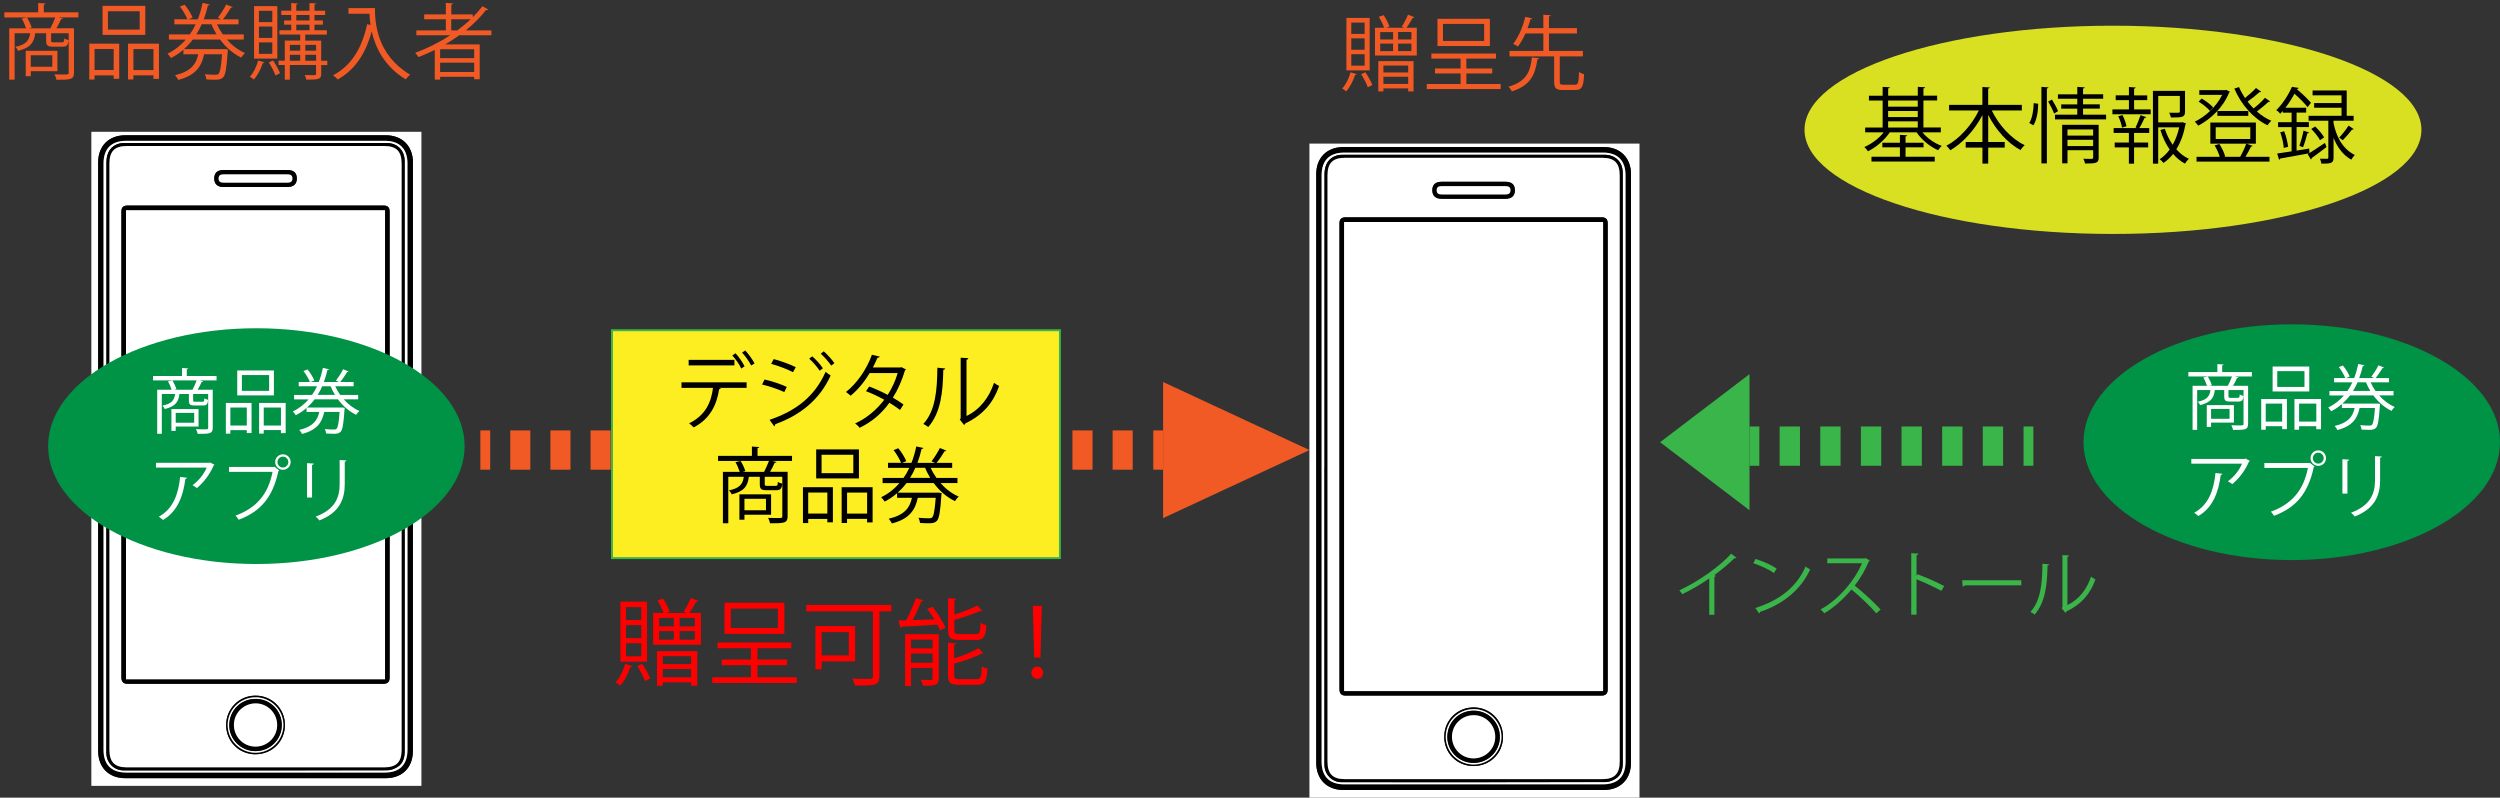 <?xml version="1.0" encoding="UTF-8"?><svg xmlns="http://www.w3.org/2000/svg" viewBox="0 0 636.25 203.01"><rect x="0" y="0" width="636.25" height="203.01" fill="#333333" stroke="none"/><g id="a"/><g id="b"><g id="c"><ellipse cx="537.75" cy="33.04" rx="78.5" ry="26.5" style="fill:#d9e021;"/><g><path d="M493.92,33.68h-4.66c1.22,1.49,3.06,2.79,4.91,3.44-.29,.27-.71,.76-.92,1.11-2.08-.9-4.2-2.65-5.48-4.56h-6.82c-1.32,1.99-3.51,3.84-5.56,4.83-.21-.34-.61-.82-.92-1.09,1.79-.74,3.7-2.16,4.93-3.74h-4.72v-1.22h4.45v-6.87h-3.49v-1.22h3.49v-2.25l1.83,.1c-.02,.17-.15,.25-.42,.29v1.85h7.54v-2.25l1.85,.1c-.02,.17-.15,.27-.42,.29v1.85h3.49v1.22h-3.49v6.87h4.43v1.22Zm-8.96,3.82v2.39h7.43v1.22h-16.1v-1.22h7.24v-2.39h-4.47v-1.18h4.47v-2l1.85,.11c-.02,.15-.15,.25-.42,.29v1.6h4.58v1.18h-4.58Zm3.11-11.91h-7.54v1.55h7.54v-1.55Zm-7.54,2.65v1.55h7.54v-1.55h-7.54Zm0,2.64v1.58h7.54v-1.58h-7.54Z"/><path d="M514.56,28.11h-7.66c1.8,3.74,4.96,7.2,8.38,8.84-.36,.29-.82,.84-1.07,1.24-3.3-1.78-6.28-5.14-8.21-8.94v6.89h4.2v1.43h-4.2v4.07h-1.47v-4.07h-4.26v-1.43h4.26v-6.85c-1.99,3.8-5,7.1-8.17,8.95-.25-.36-.69-.88-1.01-1.16,3.3-1.7,6.45-5.23,8.27-8.97h-7.58v-1.43h8.48v-4.54l1.89,.11c-.02,.15-.13,.25-.42,.29v4.14h8.57v1.43Z"/><path d="M518.72,26.41c0,1.87-.36,4.14-1.22,5.48-.78-.46-.9-.52-1.05-.59,.76-1.15,1.09-3.3,1.13-5.06l1.13,.17Zm.82-4.3l1.79,.12c-.02,.15-.13,.25-.4,.27v19.09h-1.39V22.11Zm3.23,6.8c-.29-.8-.95-2.12-1.51-3.09l.96-.48c.61,.95,1.28,2.18,1.55,2.96l-1.01,.61Zm7.37,.27h5.86v1.2h-13v-1.2h5.67v-1.53h-4.09v-1.09h4.09v-1.43h-4.93v-1.13h4.93v-1.89l1.89,.12c-.02,.15-.13,.25-.42,.29v1.47h5.12v1.13h-5.12v1.43h4.26v1.09h-4.26v1.53Zm3.97,2.6v8.33c0,1.37-.55,1.51-3.46,1.51-.06-.36-.25-.86-.44-1.22,.59,.02,1.13,.04,1.53,.04,.86,0,.97,0,.97-.34v-1.87h-6.53v3.34h-1.36v-9.81h9.3Zm-1.41,1.16h-6.53v1.57h6.53v-1.57Zm-6.53,4.24h6.53v-1.6h-6.53v1.6Z"/><path d="M543.13,25.49v2.35h4.22v1.24h-9.74v-1.24h4.2v-2.35h-3.36v-1.22h3.36v-2.12l1.72,.11c-.02,.15-.13,.25-.4,.27v1.74h3.34v1.22h-3.34Zm.36,6.95c.44-.84,.99-2.23,1.26-3.13l1.49,.5c-.06,.13-.21,.19-.44,.19-.34,.73-.86,1.85-1.34,2.6h2.52v1.24h-3.86v2.44h3.59v1.24h-3.59v4.14h-1.32v-4.14h-3.61v-1.24h3.61v-2.44h-3.88v-1.24h5.96l-.38-.17Zm-3.44,.04c-.1-.76-.5-1.97-.96-2.9l1.09-.29c.46,.9,.88,2.1,1.01,2.83l-1.13,.36Zm15.41-1.38l.88,.31c-.04,.13-.08,.19-.15,.27-.38,2.22-1.15,4.43-2.31,6.32,.92,1.05,2,1.89,3.19,2.42-.34,.29-.78,.84-.99,1.22-1.13-.59-2.14-1.43-3.02-2.46-.71,.88-1.51,1.66-2.46,2.29-.23-.31-.63-.71-.97-.94,.99-.65,1.85-1.49,2.56-2.48-1.03-1.45-1.83-3.17-2.37-4.98l1.13-.29c.46,1.45,1.16,2.86,2,4.07,.78-1.36,1.32-2.9,1.66-4.45h-5.35v9.26h-1.34V23.12h8.17v5.27c0,1.51-.76,1.51-3.61,1.51-.04-.36-.25-.86-.42-1.22,.55,0,1.07,.02,1.47,.02,1.15,0,1.24,0,1.24-.34v-3.95h-5.5v6.74h5.94l.25-.06Z"/><path d="M566.54,22.86l.99,.5c-.06,.1-.15,.17-.23,.21-1.47,3.76-4.75,6.82-7.87,8.42-.19-.31-.57-.78-.86-1.03,2.62-1.22,5.54-3.84,6.97-6.82h-5.82v-1.2h6.57l.25-.08Zm5.19,13.71l1.57,.55c-.04,.13-.21,.19-.42,.19-.36,.73-.9,1.78-1.41,2.6h6.11v1.22h-18.56v-1.22h5.9c-.25-.88-.78-2.04-1.3-2.9l1.2-.38c.65,.99,1.26,2.29,1.49,3.17l-.29,.11h4.09c.53-.9,1.22-2.33,1.55-3.34h-9.13v-5.38h11.59v5.38h-2.39Zm-11.4-11.49c1.07,.61,2.31,1.55,2.9,2.25l-.8,.9c-.59-.74-1.81-1.7-2.88-2.37l.78-.78Zm3.57,7.31v2.98h8.8v-2.98h-8.8Zm.42-2.9v-1.24h7.87v1.24h-7.87Zm11.15-6.15c-.08,.11-.27,.13-.44,.11-.76,.71-2,1.7-3.02,2.41,.48,.61,.99,1.2,1.53,1.74,1.01-.78,2.2-1.89,2.9-2.71l1.3,.92c-.08,.1-.25,.15-.44,.13-.76,.71-1.93,1.7-2.92,2.44,1.13,.99,2.37,1.81,3.67,2.35-.32,.27-.74,.8-.97,1.15-3.59-1.72-6.74-5.29-8.44-9.34l1.2-.38c.4,.97,.92,1.89,1.51,2.79,.99-.78,2.12-1.81,2.81-2.56l1.3,.95Z"/><path d="M587.77,38.95c1.07-.67,2.52-1.64,3.93-2.58l.4,1.05c-1.39,1.07-2.81,2.12-3.78,2.81,0,.17-.08,.31-.19,.38l-.82-1.39,.29-.17v-.02c-2.69,.5-5.5,1.01-7.29,1.32-.02,.15-.15,.25-.29,.29l-.48-1.57c1.01-.13,2.29-.34,3.67-.55v-6.17h-3.44v-1.26h3.44v-2.42h-2.25v-.44c-.21,.25-.42,.48-.65,.71-.21-.31-.67-.73-.99-.92,1.83-1.8,3.21-4.16,3.99-5.92l1.7,.27c-.02,.15-.15,.25-.42,.25l-.04,.08c1.3,1.09,2.83,2.52,3.59,3.46l-.86,1.11c-.69-.92-2.08-2.31-3.34-3.42-.61,1.13-1.36,2.37-2.31,3.57h5.29v1.24h-2.44v2.42h3.13v1.26h-3.13v5.98l3.21-.52,.06,1.13Zm-6.55-1.3c-.06-1.07-.44-2.71-.9-3.99l1.01-.25c.5,1.26,.88,2.9,.99,3.95l-1.09,.29Zm6.45-3.91c-.06,.11-.21,.19-.44,.19-.25,1.01-.71,2.56-1.11,3.55l-.92-.36c.36-1.03,.84-2.75,1.05-3.88l1.43,.5Zm6.21-3.02v.59c.59,2.92,2.02,6.47,5.42,8.13-.29,.27-.69,.84-.9,1.2-2.29-1.28-3.67-3.44-4.51-5.56v5.04c0,1.47-.69,1.53-3.09,1.53-.04-.36-.21-.88-.38-1.26,.84,.02,1.6,.02,1.83,.02,.25-.02,.31-.08,.31-.31v-9.37h-5.02v-1.26h8.38v-2.06h-6.97v-1.18h6.97v-1.97h-7.37v-1.24h8.69v6.45h1.76v1.26h-5.12Zm-3.44,4.96c-.4-.8-1.36-1.99-2.22-2.86l.99-.63c.88,.82,1.85,1.99,2.29,2.77l-1.05,.71Zm8.59-2.83c-.06,.13-.27,.15-.44,.13-.59,.8-1.6,1.95-2.35,2.71-.02-.02-.9-.67-.92-.67,.78-.8,1.83-2.14,2.39-3.06l1.32,.9Z"/></g><g><g><path d="M107.25,200.01H23.25c0-55.49,0-110.98,0-166.47,28,0,56,0,84,0,0,55.49,0,110.98,0,166.47Zm-2.17-83.77c0-24.97,0-49.94,0-74.92,0-4.16-2.74-6.9-6.91-6.9-22.09,0-44.18,0-66.28,0-4.19,0-6.91,2.72-6.91,6.89,0,49.94,0,99.89,0,149.83,0,4.18,2.72,6.9,6.9,6.9,22.09,0,44.18,0,66.28,0,4.2,0,6.91-2.71,6.91-6.89,0-24.97,0-49.94,0-74.92Z" style="fill:#fff;"/><path d="M105.08,116.24c0,24.97,0,49.94,0,74.92,0,4.17-2.72,6.89-6.91,6.89-22.09,0-44.18,0-66.28,0-4.19,0-6.9-2.72-6.9-6.9,0-49.94,0-99.89,0-149.83,0-4.17,2.72-6.89,6.91-6.89,22.09,0,44.18,0,66.28,0,4.17,0,6.91,2.74,6.91,6.9,0,24.97,0,49.94,0,74.92Zm-1.36-.06c0-24.86,0-49.73,0-74.59,0-3.72-2.03-5.75-5.73-5.75-21.95,0-43.89,0-65.84,0-3.8,0-5.79,2-5.79,5.8,0,49.73,0,99.45,0,149.18,0,3.81,1.99,5.81,5.79,5.81,21.91,0,43.82,0,65.73,0,3.88,0,5.85-1.98,5.85-5.85,0-24.86,0-49.73,0-74.59Z"/><path d="M103.71,116.18c0,24.86,0,49.73,0,74.59,0,3.88-1.97,5.85-5.85,5.85-21.91,0-43.82,0-65.73,0-3.8,0-5.79-2-5.79-5.81,0-49.73,0-99.45,0-149.18,0-3.8,1.99-5.8,5.79-5.8,21.95,0,43.89,0,65.84,0,3.71,0,5.73,2.03,5.73,5.75,0,24.86,0,49.73,0,74.59Zm-76.63,.05c0,24.83,0,49.65,0,74.48,0,.44-.02,.88,.02,1.31,.19,2.31,2.03,4.05,4.36,4.05,22.38,0,44.77,.01,67.15-.03,.88,0,1.86-.39,2.62-.88,1.44-.94,1.78-2.45,1.78-4.11-.02-49.87-.01-99.74-.01-149.61,0-.18,0-.36,0-.55-.06-2.69-1.9-4.49-4.59-4.49-22.24,0-44.48,0-66.71,0-.43,0-.88,.02-1.3,.13-2.14,.56-3.3,2.25-3.3,4.79,0,24.97,0,49.94,0,74.92Z" style="fill:#fff;"/><path d="M27.08,116.23c0-24.97,0-49.94,0-74.92,0-2.54,1.16-4.23,3.3-4.79,.42-.11,.86-.13,1.3-.13,22.24,0,44.48,0,66.71,0,2.7,0,4.53,1.8,4.59,4.49,0,.18,0,.36,0,.55,0,49.87,0,99.74,.01,149.61,0,1.67-.34,3.18-1.78,4.11-.75,.49-1.74,.88-2.62,.88-22.38,.05-44.77,.04-67.15,.03-2.33,0-4.17-1.74-4.36-4.05-.04-.43-.02-.87-.02-1.31,0-24.83,0-49.65,0-74.48Zm75.13,.11c0-24.9,0-49.8,0-74.7,0-3.13-1.33-4.48-4.42-4.48-21.84,0-43.67,0-65.51,0-3.1,0-4.43,1.34-4.43,4.47,0,49.73,0,99.45,0,149.18,0,3.13,1.33,4.48,4.42,4.48,21.84,0,43.67,0,65.51,0,3.1,0,4.43-1.34,4.43-4.47,0-24.83,0-49.65,0-74.48Z"/><path d="M102.21,116.34c0,24.83,0,49.65,0,74.48,0,3.13-1.33,4.47-4.43,4.47-21.84,0-43.67,0-65.51,0-3.09,0-4.42-1.35-4.42-4.48,0-49.73,0-99.45,0-149.18,0-3.13,1.33-4.47,4.43-4.47,21.84,0,43.67,0,65.51,0,3.09,0,4.42,1.35,4.42,4.48,0,24.9,0,49.8,0,74.7Zm-71.31-3.17c0,19.76,0,39.52,0,59.28q0,1.57,1.52,1.58c21.73,0,43.45,0,65.18,0q1.56,0,1.56-1.54c0-39.55,0-79.11,0-118.66q0-1.51-1.47-1.51c-21.76,0-43.53,0-65.29,0q-1.5,0-1.5,1.47c0,19.8,0,39.59,0,59.39ZM65.04,47.59c2.69,0,5.38,0,8.08,0,1.59,0,2.41-.74,2.42-2.14,.01-1.43-.79-2.18-2.38-2.18-5.42,0-10.84,0-16.26,0-1.59,0-2.38,.75-2.37,2.19,.01,1.36,.83,2.12,2.32,2.13,2.73,0,5.46,0,8.19,0Zm-.01,144.38c4.21,0,7.48-3.26,7.49-7.44,0-4.17-3.3-7.48-7.47-7.48-4.18,0-7.48,3.3-7.49,7.47,0,4.19,3.27,7.46,7.47,7.46Z" style="fill:#fff;"/><path d="M30.9,113.17c0-19.8,0-39.59,0-59.39q0-1.47,1.5-1.47c21.76,0,43.53,0,65.29,0q1.47,0,1.47,1.51c0,39.55,0,79.11,0,118.66q0,1.54-1.56,1.54c-21.73,0-43.45,0-65.18,0q-1.52,0-1.52-1.58c0-19.76,0-39.52,0-59.28Zm67.09,59.71V53.5H32.07v119.38H97.99Z"/><path d="M65.04,47.59c-2.73,0-5.46,0-8.19,0-1.49,0-2.31-.77-2.32-2.13-.02-1.44,.78-2.19,2.37-2.19,5.42,0,10.84,0,16.26,0,1.59,0,2.39,.74,2.38,2.18-.01,1.4-.84,2.14-2.42,2.14-2.69,0-5.38,0-8.08,0Zm.1-3.22c-2.69,0-5.38,0-8.08,0-.76,0-1.43,.1-1.43,1.06,0,.94,.65,1.07,1.42,1.06,5.31-.01,10.62-.01,15.94,0,.78,0,1.42-.13,1.43-1.06,0-.96-.66-1.07-1.42-1.06-2.62,.01-5.24,0-7.86,0Z"/><path d="M65.02,191.96c-4.2,0-7.48-3.27-7.47-7.46,0-4.17,3.31-7.47,7.49-7.47,4.17,0,7.48,3.31,7.47,7.48,0,4.19-3.28,7.44-7.49,7.44Zm0-14.51c-3.91,0-7.1,3.19-7.08,7.07,.02,3.9,3.2,7.06,7.11,7.05,3.9,0,7.09-3.19,7.08-7.08,0-3.89-3.19-7.05-7.11-7.05Z"/><path d="M97.99,172.88H32.07V53.5H97.99v119.38Z" style="fill:#fff;"/><path d="M65.14,44.37c2.62,0,5.24,0,7.86,0,.76,0,1.43,.1,1.42,1.06,0,.94-.65,1.07-1.43,1.06-5.31-.01-10.62-.01-15.94,0-.78,0-1.42-.12-1.42-1.06,0-.96,.66-1.07,1.43-1.06,2.69,.01,5.38,0,8.08,0Z" style="fill:#fff;"/><path d="M65.02,177.45c3.91,0,7.1,3.16,7.11,7.05,0,3.89-3.18,7.07-7.08,7.08-3.91,0-7.09-3.15-7.11-7.05-.02-3.88,3.17-7.07,7.08-7.07Zm.04,.42c-3.72,0-6.66,2.89-6.71,6.61-.05,3.66,2.95,6.66,6.65,6.68,3.71,.01,6.7-2.94,6.71-6.62,.01-3.69-2.95-6.66-6.65-6.67Z" style="fill:#fff;"/><path d="M65.06,177.87c3.7,0,6.66,2.98,6.65,6.67-.01,3.68-3,6.63-6.71,6.62-3.7-.01-6.69-3.02-6.65-6.68,.05-3.72,2.99-6.62,6.71-6.61Zm5.47,6.68c.02-3.02-2.42-5.52-5.43-5.54-3.04-.02-5.53,2.39-5.58,5.4-.04,3.09,2.41,5.59,5.49,5.6,3.04,0,5.5-2.42,5.52-5.45Z"/><path d="M70.54,184.56c-.02,3.03-2.48,5.46-5.52,5.45-3.08,0-5.53-2.51-5.49-5.6,.04-3.01,2.53-5.42,5.58-5.4,3.01,.02,5.46,2.52,5.43,5.54Z" style="fill:#fff;"/></g><g><path d="M417.25,203.01h-84c0-55.49,0-110.98,0-166.47,28,0,56,0,84,0,0,55.49,0,110.98,0,166.47Zm-2.17-83.77c0-24.97,0-49.94,0-74.92,0-4.16-2.74-6.9-6.91-6.9-22.09,0-44.18,0-66.28,0-4.19,0-6.91,2.72-6.91,6.89,0,49.94,0,99.89,0,149.83,0,4.18,2.72,6.9,6.9,6.9,22.09,0,44.18,0,66.28,0,4.2,0,6.91-2.71,6.91-6.89,0-24.97,0-49.94,0-74.92Z" style="fill:#fff;"/><path d="M415.08,119.24c0,24.97,0,49.94,0,74.92,0,4.17-2.72,6.89-6.91,6.89-22.09,0-44.18,0-66.28,0-4.19,0-6.9-2.72-6.9-6.9,0-49.94,0-99.89,0-149.83,0-4.17,2.72-6.89,6.91-6.89,22.09,0,44.18,0,66.28,0,4.17,0,6.91,2.74,6.91,6.9,0,24.97,0,49.94,0,74.92Zm-1.36-.06c0-24.86,0-49.73,0-74.59,0-3.72-2.03-5.75-5.73-5.75-21.95,0-43.89,0-65.84,0-3.8,0-5.79,2-5.79,5.8,0,49.73,0,99.45,0,149.18,0,3.81,1.99,5.81,5.79,5.81,21.91,0,43.82,0,65.73,0,3.88,0,5.85-1.98,5.85-5.85,0-24.86,0-49.73,0-74.59Z"/><path d="M413.71,119.18c0,24.86,0,49.73,0,74.59,0,3.88-1.97,5.85-5.85,5.85-21.91,0-43.82,0-65.73,0-3.8,0-5.79-2-5.79-5.81,0-49.73,0-99.45,0-149.18,0-3.8,1.99-5.8,5.79-5.8,21.95,0,43.89,0,65.84,0,3.71,0,5.73,2.03,5.73,5.75,0,24.86,0,49.73,0,74.59Zm-76.63,.05c0,24.83,0,49.65,0,74.48,0,.44-.02,.88,.02,1.31,.19,2.31,2.03,4.05,4.36,4.05,22.38,0,44.77,.01,67.15-.03,.88,0,1.86-.39,2.62-.88,1.44-.94,1.78-2.45,1.78-4.11-.02-49.87-.01-99.74-.01-149.61,0-.18,0-.36,0-.55-.06-2.69-1.9-4.49-4.59-4.49-22.24,0-44.48,0-66.71,0-.43,0-.88,.02-1.3,.13-2.14,.56-3.3,2.25-3.3,4.79,0,24.97,0,49.94,0,74.92Z" style="fill:#fff;"/><path d="M337.08,119.23c0-24.97,0-49.94,0-74.92,0-2.54,1.16-4.23,3.3-4.79,.42-.11,.86-.13,1.3-.13,22.24,0,44.48,0,66.71,0,2.7,0,4.53,1.8,4.59,4.49,0,.18,0,.36,0,.55,0,49.87,0,99.74,.01,149.61,0,1.67-.34,3.18-1.78,4.11-.75,.49-1.74,.88-2.62,.88-22.38,.05-44.77,.04-67.15,.03-2.33,0-4.17-1.74-4.36-4.05-.04-.43-.02-.87-.02-1.31,0-24.83,0-49.65,0-74.48Zm75.13,.11c0-24.9,0-49.8,0-74.7,0-3.13-1.33-4.48-4.42-4.48-21.84,0-43.67,0-65.51,0-3.1,0-4.43,1.34-4.43,4.47,0,49.73,0,99.45,0,149.18,0,3.13,1.33,4.48,4.42,4.48,21.84,0,43.67,0,65.51,0,3.1,0,4.43-1.34,4.43-4.47,0-24.83,0-49.65,0-74.48Z"/><path d="M412.21,119.34c0,24.83,0,49.65,0,74.48,0,3.13-1.33,4.47-4.43,4.47-21.84,0-43.67,0-65.51,0-3.09,0-4.42-1.35-4.42-4.48,0-49.73,0-99.45,0-149.18,0-3.13,1.33-4.47,4.43-4.47,21.84,0,43.67,0,65.51,0,3.09,0,4.42,1.35,4.42,4.48,0,24.9,0,49.8,0,74.7Zm-71.31-3.17c0,19.76,0,39.52,0,59.28q0,1.57,1.52,1.58c21.73,0,43.45,0,65.18,0q1.56,0,1.56-1.54c0-39.55,0-79.11,0-118.66q0-1.51-1.47-1.51c-21.76,0-43.53,0-65.29,0q-1.5,0-1.5,1.47c0,19.8,0,39.59,0,59.39Zm34.14-65.59c2.69,0,5.38,0,8.08,0,1.59,0,2.41-.74,2.42-2.14,.01-1.43-.79-2.18-2.38-2.18-5.42,0-10.84,0-16.26,0-1.59,0-2.38,.75-2.37,2.19,.01,1.36,.83,2.12,2.32,2.13,2.73,0,5.46,0,8.19,0Zm-.01,144.38c4.21,0,7.48-3.26,7.49-7.44,0-4.17-3.3-7.48-7.47-7.48-4.18,0-7.48,3.3-7.49,7.47,0,4.19,3.27,7.46,7.47,7.46Z" style="fill:#fff;"/><path d="M340.9,116.17c0-19.8,0-39.59,0-59.39q0-1.47,1.5-1.47c21.76,0,43.53,0,65.29,0q1.47,0,1.47,1.51c0,39.55,0,79.11,0,118.66q0,1.54-1.56,1.54c-21.73,0-43.45,0-65.18,0q-1.52,0-1.52-1.58c0-19.76,0-39.52,0-59.28Zm67.09,59.71V56.5h-65.92v119.38h65.92Z"/><path d="M375.04,50.59c-2.73,0-5.46,0-8.19,0-1.49,0-2.31-.77-2.32-2.13-.02-1.44,.78-2.19,2.37-2.19,5.42,0,10.84,0,16.26,0,1.59,0,2.39,.74,2.38,2.18-.01,1.4-.84,2.14-2.42,2.14-2.69,0-5.38,0-8.08,0Zm.1-3.22c-2.69,0-5.38,0-8.08,0-.76,0-1.43,.1-1.43,1.06,0,.94,.65,1.07,1.42,1.06,5.31-.01,10.62-.01,15.94,0,.78,0,1.42-.13,1.43-1.06,0-.96-.66-1.07-1.42-1.06-2.62,.01-5.24,0-7.86,0Z"/><path d="M375.02,194.96c-4.2,0-7.48-3.27-7.47-7.46,0-4.17,3.31-7.47,7.49-7.47,4.17,0,7.48,3.31,7.47,7.48,0,4.19-3.28,7.44-7.49,7.44Zm0-14.51c-3.91,0-7.1,3.19-7.08,7.07,.02,3.9,3.2,7.06,7.11,7.05,3.9,0,7.09-3.19,7.08-7.08,0-3.89-3.19-7.05-7.11-7.05Z"/><path d="M407.99,175.88h-65.92V56.5h65.92v119.38Z" style="fill:#fff;"/><path d="M375.14,47.37c2.62,0,5.24,0,7.86,0,.76,0,1.43,.1,1.42,1.06,0,.94-.65,1.07-1.43,1.06-5.31-.01-10.62-.01-15.94,0-.78,0-1.42-.12-1.42-1.06,0-.96,.66-1.07,1.43-1.06,2.69,.01,5.38,0,8.08,0Z" style="fill:#fff;"/><path d="M375.02,180.45c3.91,0,7.1,3.16,7.11,7.05,0,3.89-3.18,7.07-7.08,7.08-3.91,0-7.09-3.15-7.11-7.05-.02-3.88,3.17-7.07,7.08-7.07Zm.04,.42c-3.72,0-6.66,2.89-6.71,6.61-.05,3.66,2.95,6.66,6.65,6.68,3.71,.01,6.7-2.94,6.71-6.62,.01-3.69-2.95-6.66-6.65-6.67Z" style="fill:#fff;"/><path d="M375.06,180.87c3.7,0,6.66,2.98,6.65,6.67-.01,3.68-3,6.63-6.71,6.62-3.7-.01-6.69-3.02-6.65-6.68,.05-3.72,2.99-6.62,6.71-6.61Zm5.47,6.68c.02-3.02-2.42-5.52-5.43-5.54-3.04-.02-5.53,2.39-5.58,5.4-.04,3.09,2.41,5.59,5.49,5.6,3.04,0,5.5-2.42,5.52-5.45Z"/><path d="M380.54,187.56c-.02,3.03-2.48,5.46-5.52,5.45-3.08,0-5.53-2.51-5.49-5.6,.04-3.01,2.53-5.42,5.58-5.4,3.01,.02,5.46,2.52,5.43,5.54Z" style="fill:#fff;"/></g><g><path d="M19.95,3.13v1.3h-5.06l1.11,.27c-.06,.13-.21,.19-.46,.19-.29,.67-.73,1.57-1.18,2.31h4.47v11.3c0,1.76-.84,1.8-4.47,1.8-.08-.4-.29-1.01-.5-1.38,.84,.02,1.64,.04,2.23,.04,1.28,0,1.39,0,1.39-.48V8.46h-4.47v1.87c0,.38,.08,.44,.67,.44h2.08c.44,0,.55-.11,.59-1.01,.25,.19,.76,.38,1.11,.44-.12,1.34-.5,1.68-1.53,1.68h-2.37c-1.47,0-1.81-.29-1.81-1.53v-1.89h-2.79c-.27,2.29-1.13,3.7-4.37,4.47-.1-.31-.44-.78-.69-1.01,2.67-.55,3.51-1.53,3.78-3.46H3.72v11.82h-1.37V7.21H6.63c-.23-.73-.65-1.72-1.09-2.48l1.32-.29c.5,.8,1.01,1.89,1.2,2.58l-.69,.19h5.46c.42-.78,.92-1.93,1.24-2.77H1.11v-1.3H9.72V.76l1.85,.13c-.02,.15-.12,.25-.42,.27v1.97h8.8Zm-5.33,14.99H7.83v1.28h-1.28v-6.47H14.61v5.19Zm-1.3-4.05H7.83v2.92h5.48v-2.92Z" style="fill:#f15a24;"/><path d="M22.72,20.24V11.11h7.62v8.94h-1.41v-.86h-4.87v1.05h-1.34Zm6.21-7.77h-4.87v5.35h4.87v-5.35ZM36.98,1.49v7.39h-10.88V1.49h10.88Zm-1.43,6.05V2.86h-8.08V7.54h8.08Zm-2.96,3.57h7.87v8.96h-1.41v-.9h-5.1v1.05h-1.37V11.11Zm1.37,6.72h5.1v-5.35h-5.1v5.35Z" style="fill:#f15a24;"/><path d="M62.03,10.06h-4.3c1.32,1.49,2.9,2.71,4.64,3.44-.34,.27-.74,.8-.97,1.16-2.08-1.01-3.93-2.6-5.4-4.6h-6.93c-.65,.88-1.41,1.68-2.25,2.44h10.08l.32-.02,.8,.13c0,.13-.04,.29-.06,.46-.29,4.37-.59,6.03-1.18,6.63-.5,.5-1.05,.59-2.12,.59-.59,0-1.36-.02-2.14-.08-.04-.4-.19-.97-.42-1.32,1.15,.13,2.31,.13,2.71,.13s.61-.02,.78-.21c.4-.38,.67-1.7,.92-5h-4.56c-.65,2.94-1.95,5.33-6.59,6.53-.15-.34-.53-.9-.82-1.2,4.03-.94,5.38-2.79,5.92-5.33h-3.78v-1.18c-.92,.82-1.97,1.53-3.17,2.14-.19-.31-.61-.82-.88-1.11,1.89-.92,3.42-2.16,4.66-3.59h-4.3v-1.32h5.33c.57-.8,1.05-1.66,1.47-2.56h-5.42v-1.28h3.32c-.34-.9-1.13-2.25-1.91-3.25l1.22-.46c.82,.99,1.66,2.37,2.02,3.28l-1.07,.44h2.39c.52-1.34,.92-2.75,1.22-4.18l1.81,.4c-.04,.15-.19,.23-.46,.25-.27,1.2-.63,2.37-1.05,3.53h4.43l-.84-.4c.69-.9,1.62-2.35,2.12-3.38l1.62,.65c-.06,.13-.21,.19-.44,.19-.5,.86-1.3,2.06-2.02,2.94h3.97v1.28h-5.46c.4,.9,.9,1.76,1.47,2.56h5.33v1.32Zm-10.71-3.88c-.38,.88-.82,1.74-1.34,2.56h5.14c-.5-.82-.95-1.66-1.3-2.56h-2.5Z" style="fill:#f15a24;"/><path d="M67.28,15.86c-.04,.13-.17,.21-.4,.19-.5,1.53-1.34,3.19-2.29,4.2-.23-.21-.69-.55-1.01-.73,.9-.92,1.7-2.52,2.12-4.12l1.57,.46Zm3.3-14.3V14.91h-5.92V1.56h5.92Zm-1.28,4.07V2.75h-3.4v2.88h3.4Zm0,4.03v-2.9h-3.4v2.9h3.4Zm0,4.05v-2.92h-3.4v2.92h3.4Zm.19,1.68c.69,1.01,1.45,2.37,1.78,3.25-.25,.13-.5,.23-1.16,.57-.31-.9-1.05-2.31-1.7-3.34l1.07-.48Zm13.81,.06v1.11h-1.55v2.2c0,1.45-.61,1.51-3.8,1.51-.06-.36-.23-.84-.4-1.18,.67,.02,1.32,.04,1.8,.04,.99,0,1.09,0,1.09-.4v-2.18h-6.68v3.72h-1.28v-3.72h-1.6v-1.11h1.6v-5.12h3.93v-1.53h-5.29v-1.09h3v-1.43h-1.81v-1.07h1.81v-1.39h-2.54v-1.09h2.54V.78l1.68,.1c-.02,.13-.13,.23-.4,.27v1.58h3.36V.78l1.68,.1c-.02,.15-.12,.23-.4,.27v1.58h2.71v1.09h-2.71v1.39h2.14v1.07h-2.14v1.43h3.15v1.09h-5.5v1.53h4.05v5.12h1.55Zm-6.89-4.03h-2.64v1.47h2.64v-1.47Zm-2.64,2.52v1.51h2.64v-1.51h-2.64Zm1.64-10.12v1.39h3.36v-1.39h-3.36Zm0,2.46v1.43h3.36v-1.43h-3.36Zm5.04,5.14h-2.75v1.47h2.75v-1.47Zm-2.75,4.03h2.75v-1.51h-2.75v1.51Z" style="fill:#f15a24;"/><path d="M93.99,2.06h1.43c0,3.76,.48,11.91,8.96,16.94-.31,.25-.88,.84-1.13,1.2-5.46-3.32-7.73-8.13-8.65-12.22-1.51,5.61-4.24,9.8-8.65,12.24-.27-.29-.82-.82-1.18-1.07,4.64-2.41,7.35-6.89,8.67-13l.86,.21c-.17-1.05-.25-2.02-.27-2.86h-5.35v-1.43h5.31v-.02Z" style="fill:#f15a24;"/><path d="M125.05,8.97h-8.17c-1.16,.84-2.35,1.62-3.59,2.33h8.8v8.88h-1.41v-.63h-8.67v.71h-1.36v-7.56c-1.34,.67-2.75,1.28-4.16,1.83-.19-.29-.54-.82-.84-1.09,3.11-1.13,6.15-2.65,8.95-4.47h-8.63v-1.24h7.5v-2.83h-5.52v-1.24h5.52V.74l1.81,.13c-.02,.15-.15,.25-.42,.29V3.66h5.46v.71c.9-.88,1.72-1.83,2.46-2.79l1.49,.86c-.06,.08-.19,.13-.36,.13-.06,0-.13,0-.21-.02-1.49,1.89-3.23,3.61-5.17,5.19h6.53v1.24Zm-4.37,5.82v-2.25h-8.67v2.25h8.67Zm-8.67,3.53h8.67v-2.37h-8.67v2.37Zm2.83-10.58h1.53c1.2-.88,2.35-1.83,3.4-2.83h-4.93v2.83Z" style="fill:#f15a24;"/></g><g><path d="M345.28,18.86c-.04,.13-.17,.21-.4,.19-.5,1.53-1.34,3.19-2.29,4.2-.23-.21-.69-.55-1.01-.73,.9-.92,1.7-2.52,2.12-4.12l1.57,.46Zm3.3-14.3v13.35h-5.92V4.56h5.92Zm-1.28,4.07v-2.88h-3.4v2.88h3.4Zm0,4.03v-2.9h-3.4v2.9h3.4Zm0,4.05v-2.92h-3.4v2.92h3.4Zm.19,1.68c.69,1.01,1.45,2.37,1.78,3.25-.25,.13-.5,.23-1.16,.57-.31-.9-1.05-2.31-1.7-3.34l1.07-.48Zm12.49-14.03c-.06,.12-.23,.19-.44,.19-.4,.71-1.03,1.74-1.57,2.5h2.6v7.08h-10.64V7.06h2.33c-.27-.8-.82-1.93-1.34-2.79l1.22-.42c.61,.9,1.24,2.14,1.47,2.92l-.76,.29h4.51l-.61-.29c.55-.84,1.22-2.14,1.58-3.04l1.66,.65Zm-9.2,18.9v-7.71h8.97v7.71h-1.37v-.76h-6.3v.76h-1.3Zm.48-15.1v1.89h3.28v-1.89h-3.28Zm0,2.94v1.91h3.28v-1.91h-3.28Zm7.12,5.58h-6.3v1.76h6.3v-1.76Zm-6.3,4.68h6.3v-1.83h-6.3v1.83Zm7.12-11.32v-1.89h-3.38v1.89h3.38Zm0,2.96v-1.91h-3.38v1.91h3.38Z" style="fill:#f15a24;"/><path d="M373.19,21.38h8.73v1.28h-18.81v-1.28h8.61v-2.69h-6.51v-1.26h6.51v-2.52h-7.43v-1.28h16.44v1.28h-7.54v2.52h6.59v1.26h-6.59v2.69Zm5.98-16.59v6.93h-13.33V4.79h13.33Zm-1.45,5.63V6.09h-10.48v4.33h10.48Z" style="fill:#f15a24;"/><path d="M391.71,14.82c-.02,.15-.17,.25-.44,.27-.55,3.7-1.58,6.61-6.49,8.17-.17-.36-.55-.9-.86-1.2,4.58-1.3,5.58-3.91,5.94-7.45l1.85,.21Zm5.25,6.01c0,.63,.15,.73,.99,.73h2.86c.82,0,.97-.44,1.05-3.25,.29,.25,.9,.48,1.3,.59-.17,3.21-.57,4.01-2.23,4.01h-3.13c-1.81,0-2.27-.44-2.27-2.1v-6.45h-11.36v-1.39h8.61v-4.45h-4.56c-.55,1.22-1.18,2.39-1.91,3.32-.32-.21-.86-.53-1.22-.67,1.47-1.81,2.56-4.66,3.09-6.89l1.79,.42c-.06,.15-.19,.21-.46,.21-.19,.67-.42,1.45-.74,2.25h4.01V3.76l1.85,.11c-.02,.17-.15,.27-.42,.29v3h7.12v1.36h-7.12v4.45h8.63v1.39h-5.88v6.47Z" style="fill:#f15a24;"/></g><g><path d="M160.9,169.48c-.05,.14-.19,.24-.46,.22-.58,1.75-1.54,3.65-2.62,4.8-.26-.24-.79-.62-1.15-.84,1.03-1.06,1.94-2.88,2.42-4.7l1.8,.53Zm3.77-16.35v15.27h-6.77v-15.27h6.77Zm-1.46,4.66v-3.29h-3.89v3.29h3.89Zm0,4.61v-3.31h-3.89v3.31h3.89Zm0,4.63v-3.34h-3.89v3.34h3.89Zm.22,1.92c.79,1.15,1.66,2.71,2.04,3.72-.29,.14-.58,.26-1.32,.65-.36-1.03-1.2-2.64-1.94-3.82l1.22-.55Zm14.28-16.03c-.07,.14-.26,.22-.5,.22-.46,.82-1.18,1.99-1.8,2.86h2.98v8.09h-12.17v-8.09h2.66c-.31-.91-.94-2.21-1.54-3.19l1.39-.48c.7,1.03,1.42,2.45,1.68,3.34l-.86,.34h5.16l-.7-.34c.62-.96,1.39-2.45,1.8-3.48l1.9,.74Zm-10.51,21.6v-8.81h10.25v8.81h-1.56v-.86h-7.2v.86h-1.49Zm.55-17.26v2.16h3.74v-2.16h-3.74Zm0,3.36v2.18h3.74v-2.18h-3.74Zm8.14,6.38h-7.2v2.02h7.2v-2.02Zm-7.2,5.35h7.2v-2.09h-7.2v2.09Zm8.14-12.94v-2.16h-3.86v2.16h3.86Zm0,3.38v-2.18h-3.86v2.18h3.86Z" style="fill:red;"/><path d="M192.79,172.36h9.99v1.46h-21.51v-1.46h9.84v-3.07h-7.44v-1.44h7.44v-2.88h-8.5v-1.46h18.79v1.46h-8.62v2.88h7.54v1.44h-7.54v3.07Zm6.84-18.96v7.92h-15.24v-7.92h15.24Zm-1.66,6.43v-4.94h-11.98v4.94h11.98Z" style="fill:red;"/><path d="M226.87,153.95v1.63h-3.05v16.51c0,1.22-.31,1.8-1.2,2.09-.94,.29-2.62,.29-4.99,.29-.12-.48-.46-1.27-.7-1.75,1.1,.05,2.18,.07,3.05,.07,2.09,0,2.18,0,2.18-.72v-16.49h-16.95v-1.63h21.65Zm-9.24,14.38h-8.52v1.99h-1.58v-10.99h10.1v9Zm-1.61-7.46h-6.91v5.93h6.91v-5.93Z" style="fill:red;"/><path d="M235.03,152.75c-.07,.17-.24,.24-.53,.26-.58,1.42-1.42,3.29-2.23,4.8,1.7-.05,3.6-.12,5.52-.19-.55-.91-1.18-1.85-1.8-2.66l1.32-.55c1.34,1.66,2.74,3.89,3.31,5.38l-1.39,.65c-.17-.43-.38-.94-.67-1.46-3.36,.24-6.82,.41-9.02,.5-.02,.19-.19,.29-.36,.34l-.53-1.9,1.97-.05c.89-1.63,1.9-3.96,2.45-5.64l1.97,.53Zm3.89,8.64v11.26c0,1.8-.96,1.87-4.01,1.87-.1-.43-.34-1.08-.58-1.51,.72,.02,1.37,.05,1.85,.05,1.03,0,1.15,0,1.15-.43v-2.64h-5.47v4.61h-1.51v-13.2h8.57Zm-1.58,1.39h-5.47v2.23h5.47v-2.23Zm-5.47,5.91h5.47v-2.38h-5.47v2.38Zm16.44-7.32c.98,0,1.15-.41,1.25-2.88,.36,.29,1.01,.53,1.49,.65-.22,2.93-.7,3.72-2.59,3.72h-4.34c-2.23,0-2.83-.5-2.83-2.38v-8.23l2.06,.12c-.02,.17-.14,.29-.46,.34v3.74c2.16-.72,4.44-1.61,5.86-2.35l1.22,1.32s-.14,.07-.24,.07c-.07,0-.14,0-.22-.02-1.63,.74-4.25,1.61-6.62,2.3v2.69c0,.77,.19,.91,1.34,.91h4.08Zm-5.45,10.51c0,.82,.24,.96,1.44,.96h4.22c1.08,0,1.25-.48,1.34-3.26,.38,.26,1.03,.5,1.46,.62-.19,3.24-.67,4.08-2.69,4.08h-4.49c-2.26,0-2.88-.48-2.88-2.38v-8.33l2.06,.12c-.02,.17-.14,.29-.48,.34v3.5c2.3-.7,4.78-1.68,6.22-2.59l1.2,1.34c-.07,.05-.14,.07-.26,.07-.05,0-.12,0-.19-.02-1.61,.91-4.44,1.87-6.96,2.57v2.98Z" style="fill:red;"/><path d="M262.49,171.21c0-.86,.67-1.56,1.49-1.56s1.49,.7,1.49,1.56-.67,1.56-1.49,1.56c-.86,0-1.49-.74-1.49-1.56Zm.72-3.86l-.36-13.15h2.3l-.36,13.15h-1.58Z" style="fill:red;"/></g><g><path d="M441.93,141.94c-.07,.09-.18,.14-.34,.14-.05,0-.11,0-.18-.02-1.39,1.4-3.38,3.04-5.13,4.3,.14,.05,.36,.16,.43,.2-.04,.11-.2,.22-.4,.23v9.67h-1.31v-9.25c-1.91,1.35-4.39,2.81-6.86,4.02-.18-.29-.5-.74-.76-.99,4.92-2.27,10.3-6.12,13.2-9.31l1.35,1.01Z" style="fill:#39b54a;"/><path d="M446.79,142.25c1.87,.59,4.03,1.53,5.37,2.45l-.68,1.13c-1.3-.92-3.42-1.87-5.26-2.5l.58-1.08Zm-.07,12.48c6.39-1.98,10.64-5.56,12.8-10.55,.38,.31,.79,.54,1.17,.74-2.25,4.93-6.64,8.77-12.75,10.8-.02,.16-.13,.34-.25,.41l-.97-1.4Z" style="fill:#39b54a;"/><path d="M475.86,142.64c-.04,.09-.13,.16-.23,.2-.97,2.29-2.12,4.27-3.6,6.19,1.96,1.57,4.92,4.25,6.59,6.1l-1.1,.95c-1.58-1.84-4.48-4.57-6.32-6.05-1.58,1.93-4.32,4.56-6.93,6.05-.2-.27-.63-.72-.94-.97,4.99-2.74,8.93-7.85,10.55-11.76h-8.84v-1.22h9.54l.23-.09,1.04,.59Z" style="fill:#39b54a;"/><path d="M494.08,150.37c-1.84-.99-4.36-2.16-6.32-2.94v9h-1.35v-15.65l1.82,.11c-.02,.2-.16,.32-.47,.38v5.26l.27-.38c2.11,.77,4.9,2.02,6.77,3.01l-.72,1.21Z" style="fill:#39b54a;"/><path d="M499.39,147.68h15.03v1.28h-14.35c-.11,.18-.34,.31-.58,.34l-.11-1.62Z" style="fill:#39b54a;"/><path d="M521.51,143.62c-.02,.16-.18,.27-.41,.31-.11,4.84-.5,9.25-3.28,12.48-.29-.22-.72-.49-1.08-.68,2.68-2.92,3.01-7.42,3.06-12.26l1.71,.16Zm4.66,10.37c3.01-1.46,4.95-4.09,6-7.24,.27,.23,.81,.54,1.12,.7-1.28,3.64-3.51,6.32-7.35,8.14-.05,.14-.18,.29-.31,.36l-.94-1.19,.2-.27v-13.22l1.67,.09c-.02,.16-.14,.31-.4,.34v12.28Z" style="fill:#39b54a;"/></g><g><ellipse cx="65.25" cy="113.54" rx="53" ry="30" style="fill:#009245;"/><g><path d="M55.11,95.69v1.12h-4.34l.95,.23c-.05,.11-.18,.16-.4,.16-.25,.58-.63,1.35-1.01,1.98h3.83v9.69c0,1.51-.72,1.55-3.83,1.55-.07-.34-.25-.86-.43-1.19,.72,.02,1.4,.04,1.91,.04,1.1,0,1.19,0,1.19-.41v-8.59h-3.83v1.6c0,.32,.07,.38,.58,.38h1.78c.38,0,.47-.09,.5-.87,.22,.16,.65,.32,.96,.38-.11,1.15-.43,1.44-1.31,1.44h-2.04c-1.26,0-1.55-.25-1.55-1.31v-1.62h-2.4c-.23,1.96-.97,3.17-3.75,3.83-.09-.27-.38-.67-.59-.86,2.29-.47,3.01-1.31,3.24-2.97h-3.39v10.14h-1.17v-11.22h3.67c-.2-.63-.56-1.48-.94-2.12l1.13-.25c.43,.68,.86,1.62,1.03,2.21l-.59,.16h4.68c.36-.67,.79-1.66,1.06-2.38h-11.11v-1.12h7.38v-2.03l1.58,.11c-.02,.12-.11,.21-.36,.23v1.69h7.54Zm-4.57,12.86h-5.82v1.1h-1.1v-5.55h6.91v4.45Zm-1.12-3.47h-4.7v2.5h4.7v-2.5Z" style="fill:#fff;"/><path d="M57.48,110.37v-7.83h6.54v7.67h-1.21v-.74h-4.18v.9h-1.15Zm5.33-6.66h-4.18v4.59h4.18v-4.59Zm6.9-9.42v6.34h-9.33v-6.34h9.33Zm-1.22,5.19v-4.02h-6.93v4.02h6.93Zm-2.54,3.06h6.75v7.69h-1.21v-.77h-4.38v.9h-1.17v-7.81Zm1.17,5.76h4.38v-4.59h-4.38v4.59Z" style="fill:#fff;"/><path d="M91.18,101.63h-3.69c1.13,1.28,2.48,2.32,3.98,2.95-.29,.23-.63,.68-.83,.99-1.78-.86-3.37-2.23-4.63-3.94h-5.94c-.56,.76-1.21,1.44-1.93,2.09h8.64l.27-.02,.68,.11c0,.11-.04,.25-.05,.4-.25,3.75-.5,5.17-1.01,5.69-.43,.43-.9,.5-1.82,.5-.5,0-1.17-.02-1.84-.07-.04-.34-.16-.83-.36-1.13,.99,.11,1.98,.11,2.32,.11s.52-.02,.67-.18c.34-.32,.58-1.46,.79-4.29h-3.91c-.56,2.52-1.67,4.57-5.65,5.6-.13-.29-.45-.77-.7-1.03,3.46-.81,4.61-2.39,5.08-4.57h-3.24v-1.01c-.79,.7-1.69,1.31-2.72,1.84-.16-.27-.52-.7-.76-.95,1.62-.79,2.93-1.86,4-3.08h-3.69v-1.13h4.57c.49-.68,.9-1.42,1.26-2.2h-4.65v-1.1h2.85c-.29-.77-.97-1.93-1.64-2.79l1.04-.4c.7,.85,1.42,2.03,1.73,2.81l-.92,.38h2.05c.45-1.15,.79-2.36,1.04-3.58l1.55,.34c-.04,.13-.16,.2-.4,.22-.23,1.03-.54,2.03-.9,3.02h3.8l-.72-.34c.59-.77,1.39-2.02,1.82-2.9l1.39,.56c-.05,.11-.18,.16-.38,.16-.43,.74-1.12,1.76-1.73,2.52h3.4v1.1h-4.68c.34,.77,.77,1.51,1.26,2.2h4.57v1.13Zm-9.18-3.33c-.32,.76-.7,1.49-1.15,2.2h4.41c-.43-.7-.81-1.42-1.12-2.2h-2.14Z" style="fill:#fff;"/><path d="M54.6,118.3c-.04,.07-.14,.13-.23,.16-.97,2.3-2.52,4.3-4.27,5.76-.27-.23-.77-.56-1.1-.74,1.66-1.21,2.99-2.95,3.58-4.47h-12.89v-1.22h13.58l.2-.09,1.13,.59Zm-7.02,3.28c-.02,.14-.18,.27-.41,.31-.52,4.25-1.98,8.3-5.69,10.44-.25-.22-.72-.63-1.06-.83,3.67-2.02,4.99-5.78,5.42-10.12l1.75,.2Z" style="fill:#fff;"/><path d="M58.29,118.84h11.45l.11-.05,1.22,.94c-.05,.07-.11,.12-.22,.16-1.46,6.77-4.59,10.3-10.1,12.39-.2-.32-.56-.79-.81-1.06,5.24-1.93,8.26-5.28,9.43-11.13h-11.09v-1.24Zm13.72-3.22c1.08,0,1.96,.88,1.96,1.98s-.88,1.96-1.96,1.96-1.98-.88-1.98-1.96c0-1.13,.92-1.98,1.98-1.98Zm1.37,1.98c0-.77-.61-1.39-1.37-1.39s-1.39,.61-1.39,1.39,.63,1.39,1.39,1.39,1.37-.67,1.37-1.39Z" style="fill:#fff;"/><path d="M78.14,126.62v-8.75l1.71,.11c-.02,.16-.14,.29-.43,.32v8.32h-1.28Zm10.03-9.45c-.02,.18-.14,.27-.43,.31v5.73c0,3.78-1.3,7.24-6.46,9.24-.18-.27-.63-.74-.94-.97,4.99-1.85,6.1-4.93,6.1-8.26v-6.14l1.73,.11Z" style="fill:#fff;"/></g></g><g><ellipse cx="583.25" cy="112.54" rx="53" ry="30" style="fill:#009245;"/><g><path d="M573.11,94.69v1.12h-4.34l.95,.23c-.05,.11-.18,.16-.4,.16-.25,.58-.63,1.35-1.01,1.98h3.83v9.69c0,1.51-.72,1.55-3.83,1.55-.07-.34-.25-.86-.43-1.19,.72,.02,1.4,.04,1.91,.04,1.1,0,1.19,0,1.19-.41v-8.59h-3.83v1.6c0,.32,.07,.38,.58,.38h1.78c.38,0,.47-.09,.5-.87,.22,.16,.65,.32,.96,.38-.11,1.15-.43,1.44-1.31,1.44h-2.04c-1.26,0-1.55-.25-1.55-1.31v-1.62h-2.4c-.23,1.96-.97,3.17-3.75,3.83-.09-.27-.38-.67-.59-.86,2.29-.47,3.01-1.31,3.24-2.97h-3.39v10.14h-1.17v-11.22h3.67c-.2-.63-.56-1.48-.94-2.12l1.13-.25c.43,.68,.86,1.62,1.03,2.21l-.59,.16h4.68c.36-.67,.79-1.66,1.06-2.38h-11.11v-1.12h7.38v-2.03l1.58,.11c-.02,.12-.11,.21-.36,.23v1.69h7.54Zm-4.57,12.86h-5.82v1.1h-1.1v-5.55h6.91v4.45Zm-1.12-3.47h-4.7v2.5h4.7v-2.5Z" style="fill:#fff;"/><path d="M575.48,109.37v-7.83h6.54v7.67h-1.21v-.74h-4.18v.9h-1.15Zm5.33-6.66h-4.18v4.59h4.18v-4.59Zm6.9-9.42v6.34h-9.33v-6.34h9.33Zm-1.22,5.19v-4.02h-6.93v4.02h6.93Zm-2.54,3.06h6.75v7.69h-1.21v-.77h-4.38v.9h-1.17v-7.81Zm1.17,5.76h4.38v-4.59h-4.38v4.59Z" style="fill:#fff;"/><path d="M609.18,100.63h-3.69c1.13,1.28,2.48,2.32,3.98,2.95-.29,.23-.63,.68-.83,.99-1.78-.86-3.37-2.23-4.63-3.94h-5.94c-.56,.76-1.21,1.44-1.93,2.09h8.64l.27-.02,.68,.11c0,.11-.04,.25-.05,.4-.25,3.75-.5,5.17-1.01,5.69-.43,.43-.9,.5-1.82,.5-.5,0-1.17-.02-1.84-.07-.04-.34-.16-.83-.36-1.13,.99,.11,1.98,.11,2.32,.11s.52-.02,.67-.18c.34-.32,.58-1.46,.79-4.29h-3.91c-.56,2.52-1.67,4.57-5.65,5.6-.13-.29-.45-.77-.7-1.03,3.46-.81,4.61-2.39,5.08-4.57h-3.24v-1.01c-.79,.7-1.69,1.31-2.72,1.84-.16-.27-.52-.7-.76-.95,1.62-.79,2.93-1.86,4-3.08h-3.69v-1.13h4.57c.49-.68,.9-1.42,1.26-2.2h-4.65v-1.1h2.85c-.29-.77-.97-1.93-1.64-2.79l1.04-.4c.7,.85,1.42,2.03,1.73,2.81l-.92,.38h2.05c.45-1.15,.79-2.36,1.04-3.58l1.55,.34c-.04,.13-.16,.2-.4,.22-.23,1.03-.54,2.03-.9,3.02h3.8l-.72-.34c.59-.77,1.39-2.02,1.82-2.9l1.39,.56c-.05,.11-.18,.16-.38,.16-.43,.74-1.12,1.76-1.73,2.52h3.4v1.1h-4.68c.34,.77,.77,1.51,1.26,2.2h4.57v1.13Zm-9.18-3.33c-.32,.76-.7,1.49-1.15,2.2h4.41c-.43-.7-.81-1.42-1.12-2.2h-2.14Z" style="fill:#fff;"/><path d="M572.6,117.3c-.04,.07-.14,.13-.23,.16-.97,2.3-2.52,4.3-4.27,5.76-.27-.23-.77-.56-1.1-.74,1.66-1.21,2.99-2.95,3.58-4.47h-12.89v-1.22h13.58l.2-.09,1.13,.59Zm-7.02,3.28c-.02,.14-.18,.27-.41,.31-.52,4.25-1.98,8.3-5.69,10.44-.25-.22-.72-.63-1.06-.83,3.67-2.02,4.99-5.78,5.42-10.12l1.75,.2Z" style="fill:#fff;"/><path d="M576.29,117.84h11.45l.11-.05,1.22,.94c-.05,.07-.11,.12-.22,.16-1.46,6.77-4.59,10.3-10.1,12.39-.2-.32-.56-.79-.81-1.06,5.24-1.93,8.26-5.28,9.43-11.13h-11.09v-1.24Zm13.72-3.22c1.08,0,1.96,.88,1.96,1.98s-.88,1.96-1.96,1.96-1.98-.88-1.98-1.96c0-1.13,.92-1.98,1.98-1.98Zm1.37,1.98c0-.77-.61-1.39-1.37-1.39s-1.39,.61-1.39,1.39,.63,1.39,1.39,1.39,1.37-.67,1.37-1.39Z" style="fill:#fff;"/><path d="M596.14,125.62v-8.75l1.71,.11c-.02,.16-.14,.29-.43,.32v8.32h-1.28Zm10.03-9.45c-.02,.18-.14,.27-.43,.31v5.73c0,3.78-1.3,7.24-6.46,9.24-.18-.27-.63-.74-.94-.97,4.99-1.85,6.1-4.93,6.1-8.26v-6.14l1.73,.11Z" style="fill:#fff;"/></g></g><g><g><line x1="122.25" y1="114.54" x2="124.75" y2="114.54" style="fill:none; stroke:#f15a24; stroke-miterlimit:10; stroke-width:10px;"/><line x1="129.86" y1="114.54" x2="290.96" y2="114.54" style="fill:none; stroke:#f15a24; stroke-dasharray:0 0 5.11 5.11; stroke-miterlimit:10; stroke-width:10px;"/><line x1="293.51" y1="114.54" x2="296.01" y2="114.54" style="fill:none; stroke:#f15a24; stroke-miterlimit:10; stroke-width:10px;"/></g><polygon points="333.25 114.54 296.01 97.22 296.01 131.86 333.25 114.54" style="fill:#f15a24;"/></g><g><g><line x1="445.25" y1="113.54" x2="447.75" y2="113.54" style="fill:none; stroke:#39b54a; stroke-miterlimit:10; stroke-width:10px;"/><line x1="452.92" y1="113.54" x2="512.4" y2="113.54" style="fill:none; stroke:#39b54a; stroke-dasharray:0 0 5.17 5.17; stroke-miterlimit:10; stroke-width:10px;"/><line x1="514.99" y1="113.54" x2="517.49" y2="113.54" style="fill:none; stroke:#39b54a; stroke-miterlimit:10; stroke-width:10px;"/></g><polygon points="422.49 112.54 445.25 129.86 445.25 95.22 422.49 112.54" style="fill:#39b54a;"/></g><g><rect x="155.75" y="84.04" width="114" height="58" style="fill:#fcee21; stroke:#39b54a; stroke-miterlimit:10; stroke-width:.5px;"/><g><path d="M190,98.72h-6.93l.36,.1c-.02,.13-.19,.23-.42,.25-.55,3.8-2.27,7.58-6.49,9.7-.23-.27-.78-.76-1.13-1.03,4.14-2.06,5.59-5.25,6.07-9.03h-8.02v-1.41h16.57v1.41Zm-3.09-5.73h-11.65v-1.41h11.65v1.41Zm.27-3.09c.86,.9,1.83,2.33,2.31,3.32l-.84,.57c-.44-.97-1.45-2.46-2.29-3.32l.82-.57Zm2.48-.71c.86,.9,1.87,2.33,2.37,3.3l-.86,.53c-.44-.92-1.49-2.42-2.31-3.28l.8-.55Z"/><path d="M194.58,96.58c1.89,.42,4.24,1.22,5.65,1.89l-.63,1.32c-1.39-.67-3.8-1.51-5.65-1.93l.63-1.28Zm1.26,10.27c6.74-2.27,11.51-5.96,14.28-12.22,.31,.27,.94,.74,1.28,.94-2.81,6.19-7.79,10.14-14.13,12.39,.06,.19-.06,.44-.23,.52l-1.2-1.64Zm1.05-15.47c1.89,.5,4.2,1.34,5.63,2.06l-.69,1.28c-1.49-.76-3.67-1.6-5.56-2.12l.63-1.22Zm9.83-.69c.86,.74,2.06,2.04,2.71,3.04l-.82,.61c-.59-.9-1.81-2.31-2.67-3.07l.78-.59Zm2.92-1.28c.86,.73,2.06,2.06,2.73,3.02l-.82,.61c-.63-.92-1.81-2.27-2.67-3.02l.76-.61Z"/><path d="M230.57,94.02c-.02,.1-.12,.19-.25,.23-.78,2.6-1.83,5-3.09,6.95,.9,.53,1.93,1.18,2.71,1.74l-.88,1.39c-.76-.59-1.83-1.28-2.71-1.83-1.93,2.69-4.41,4.85-7.58,6.38-.23-.36-.78-.86-1.16-1.09,3.07-1.43,5.52-3.55,7.43-6.05-1.55-.86-3.09-1.6-4.64-2.18l.8-1.18c1.53,.54,3.11,1.26,4.72,2.12,1.09-1.72,1.95-3.55,2.54-5.56h-7.12c-1.28,2.14-3,4.26-4.85,5.77-.27-.25-.84-.71-1.2-.95,2.75-2.1,5.35-5.88,6.61-9.47l2,.46c-.08,.23-.29,.29-.57,.27-.29,.69-.78,1.72-1.18,2.5h6.97l.29-.08,1.13,.57Z"/><path d="M240.55,93.77c-.02,.19-.21,.31-.48,.36-.12,5.65-.59,10.79-3.82,14.55-.34-.25-.84-.57-1.26-.8,3.13-3.4,3.51-8.65,3.57-14.3l2,.19Zm5.44,12.09c3.51-1.7,5.77-4.77,6.99-8.44,.32,.27,.94,.63,1.3,.82-1.49,4.24-4.09,7.37-8.57,9.49-.06,.17-.21,.34-.36,.42l-1.09-1.39,.23-.31v-15.41l1.95,.11c-.02,.19-.17,.36-.46,.4v14.32Z"/><path d="M201.57,116.01v1.3h-5.06l1.11,.27c-.06,.13-.21,.19-.46,.19-.29,.67-.73,1.57-1.18,2.31h4.47v11.3c0,1.76-.84,1.8-4.47,1.8-.08-.4-.29-1.01-.5-1.38,.84,.02,1.64,.04,2.23,.04,1.28,0,1.39,0,1.39-.48v-10.02h-4.47v1.87c0,.38,.08,.44,.67,.44h2.08c.44,0,.55-.11,.59-1.01,.25,.19,.76,.38,1.11,.44-.12,1.34-.5,1.68-1.53,1.68h-2.37c-1.47,0-1.81-.29-1.81-1.53v-1.89h-2.79c-.27,2.29-1.13,3.7-4.37,4.47-.1-.31-.44-.78-.69-1.01,2.67-.55,3.51-1.53,3.78-3.46h-3.95v11.82h-1.37v-13.08h4.28c-.23-.73-.65-1.72-1.09-2.48l1.32-.29c.5,.8,1.01,1.89,1.2,2.58l-.69,.19h5.46c.42-.78,.92-1.93,1.24-2.77h-12.95v-1.3h8.61v-2.37l1.85,.13c-.02,.15-.12,.25-.42,.27v1.97h8.8Zm-5.33,14.99h-6.78v1.28h-1.28v-6.47h8.06v5.19Zm-1.3-4.05h-5.48v2.92h5.48v-2.92Z"/><path d="M204.35,133.12v-9.13h7.62v8.94h-1.41v-.86h-4.87v1.05h-1.34Zm6.21-7.77h-4.87v5.35h4.87v-5.35Zm8.04-10.98v7.39h-10.88v-7.39h10.88Zm-1.43,6.05v-4.68h-8.08v4.68h8.08Zm-2.96,3.57h7.87v8.96h-1.41v-.9h-5.1v1.05h-1.37v-9.11Zm1.37,6.72h5.1v-5.35h-5.1v5.35Z"/><path d="M243.66,122.94h-4.3c1.32,1.49,2.9,2.71,4.64,3.44-.34,.27-.74,.8-.97,1.16-2.08-1.01-3.93-2.6-5.4-4.6h-6.93c-.65,.88-1.41,1.68-2.25,2.44h10.08l.32-.02,.8,.13c0,.13-.04,.29-.06,.46-.29,4.37-.59,6.03-1.18,6.63-.5,.5-1.05,.59-2.12,.59-.59,0-1.36-.02-2.14-.08-.04-.4-.19-.97-.42-1.32,1.15,.13,2.31,.13,2.71,.13s.61-.02,.78-.21c.4-.38,.67-1.7,.92-5h-4.56c-.65,2.94-1.95,5.33-6.59,6.53-.15-.34-.53-.9-.82-1.2,4.03-.94,5.38-2.79,5.92-5.33h-3.78v-1.18c-.92,.82-1.97,1.53-3.17,2.14-.19-.31-.61-.82-.88-1.11,1.89-.92,3.42-2.16,4.66-3.59h-4.3v-1.32h5.33c.57-.8,1.05-1.66,1.47-2.56h-5.42v-1.28h3.32c-.34-.9-1.13-2.25-1.91-3.25l1.22-.46c.82,.99,1.66,2.37,2.02,3.28l-1.07,.44h2.39c.52-1.34,.92-2.75,1.22-4.18l1.81,.4c-.04,.15-.19,.23-.46,.25-.27,1.2-.63,2.37-1.05,3.53h4.43l-.84-.4c.69-.9,1.62-2.35,2.12-3.38l1.62,.65c-.06,.13-.21,.19-.44,.19-.5,.86-1.3,2.06-2.02,2.94h3.97v1.28h-5.46c.4,.9,.9,1.76,1.47,2.56h5.33v1.32Zm-10.71-3.88c-.38,.88-.82,1.74-1.34,2.56h5.14c-.5-.82-.95-1.66-1.3-2.56h-2.5Z"/></g></g></g></g></g></svg>